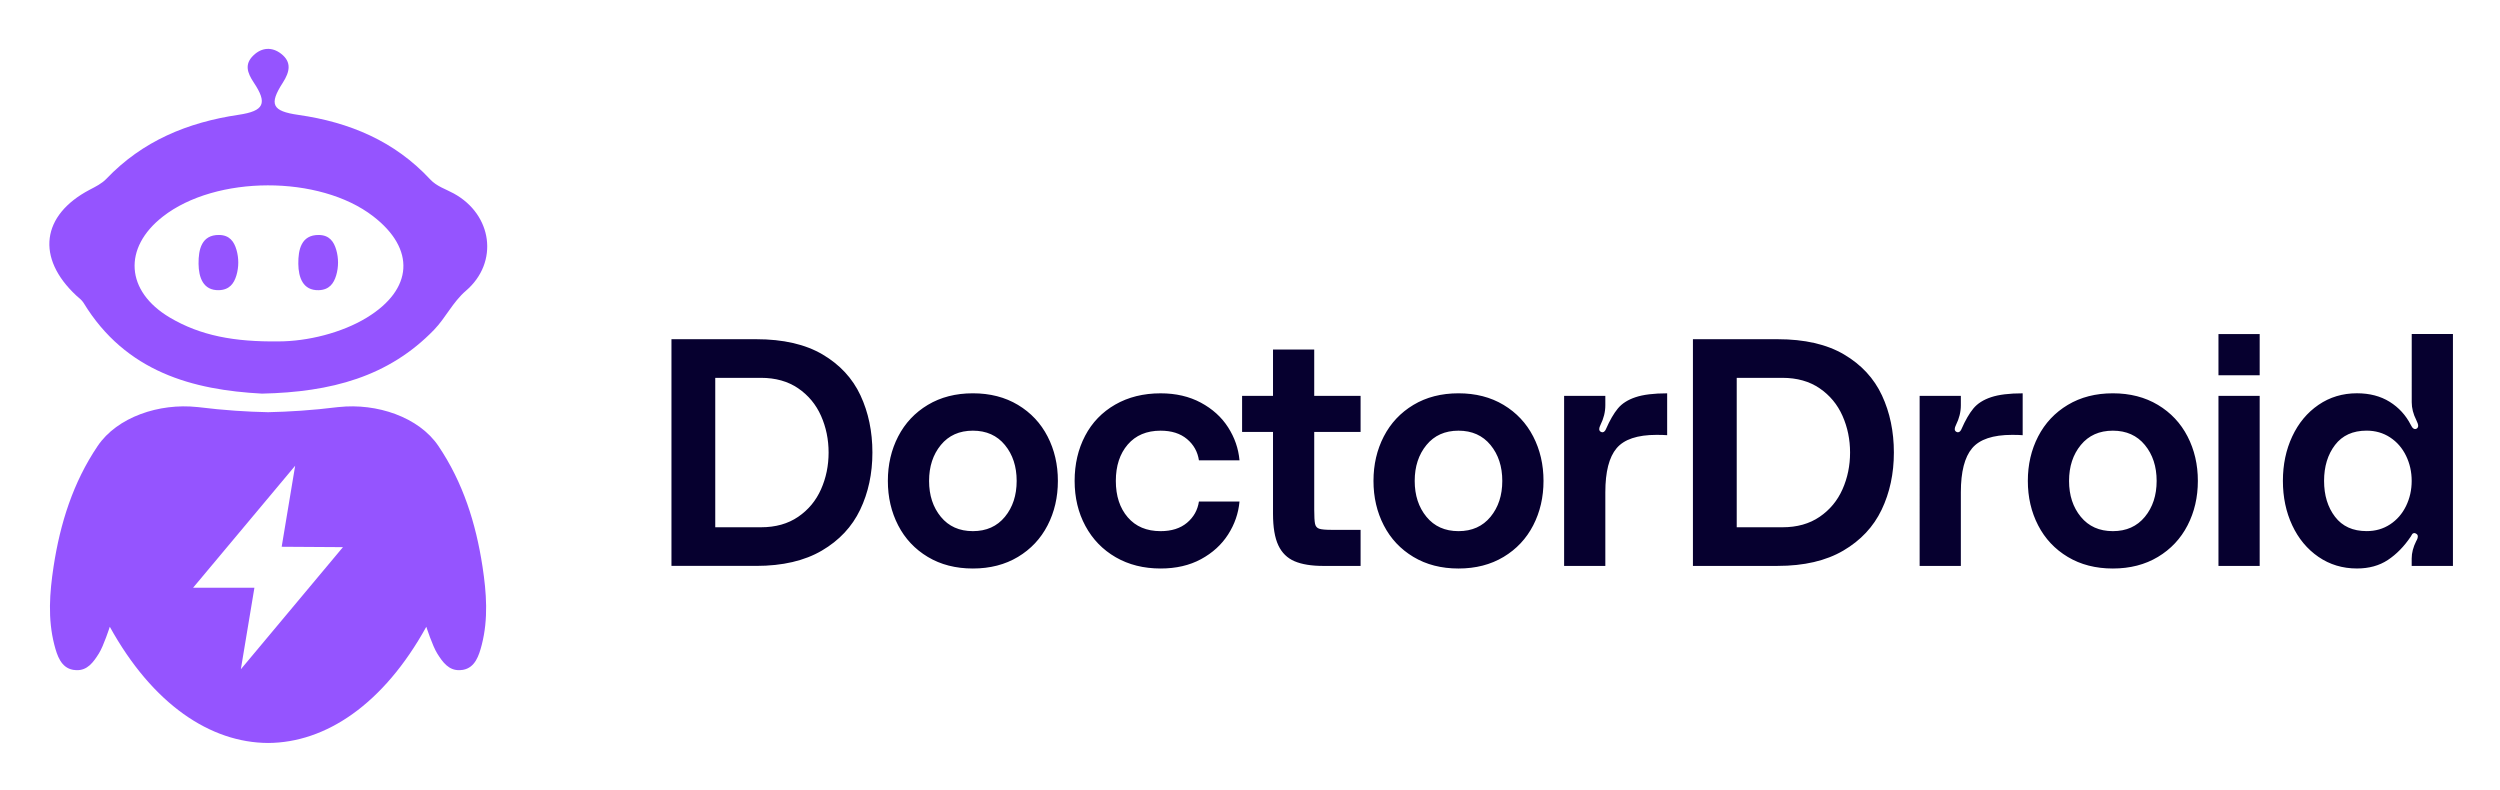 <svg xmlns="http://www.w3.org/2000/svg" role="img" viewBox="65.54 70.54 1843.92 582.92"><title>Dr. Droid (member) logo</title><style>svg {enable-background:new 0 0 2000 742.11}</style><style>.st0{fill:#9554ff}</style><path d="M421.42 488.42c-4.88-31.89-14.34-62-32.52-88.93-14.46-21.44-45.56-31.73-73.38-28.73-.19 0-.42.04-.6.04-19.3 2.41-36.62 3.45-51.67 3.76-15.06-.3-32.38-1.35-51.69-3.76-.18 0-.41-.04-.59-.04-27.84-3-58.94 7.29-73.4 28.73-18.17 26.93-27.63 57.05-32.52 88.93-2.92 19.3-4.36 38.54.56 57.7 2.07 7.96 4.92 16.9 13.87 18.47.79.15 1.58.23 2.29.23 8.27.38 12.73-5.97 16.71-12.32 3.5-5.56 8.04-19.68 8.04-19.68 31.69 57.36 74.32 85.52 116.73 85.71 42.4-.18 85.03-28.35 116.72-85.71 0 0 4.55 14.12 8.04 19.68 3.98 6.36 8.46 12.7 16.71 12.32.71 0 1.51-.08 2.3-.23 8.93-1.58 11.79-10.51 13.85-18.47 4.91-19.16 3.48-38.39.55-57.7zm-178.24 75.75l10.01-60.14h-45.23l75.28-89.97-9.94 59.75 45.18.29-75.3 90.07zm57.45-320.32c-12.85-.11-15.17 10.74-15.06 21.26.11 10.03 3.34 19.76 15.02 19.46 7.81-.23 11.15-4.99 12.92-10.96 1.81-6.12 1.81-12.71.02-18.84-1.76-6.03-5.08-10.87-12.9-10.92zm-73.58-.01c-12.84-.11-15.17 10.74-15.06 21.26.11 10.03 3.34 19.76 15.02 19.46 7.81-.23 11.15-4.99 12.92-10.96 1.81-6.12 1.81-12.71.02-18.84-1.76-6.03-5.09-10.87-12.9-10.92z" class="st0"/><path d="M400.24 213.25c-5.93-3.27-12.54-5.15-17.46-10.45-26.25-28.24-59.53-42.14-97.12-47.51-19.5-2.78-21.86-7.74-11.5-23.81 5.15-8.04 6.61-15.17-1.27-21.29-6.6-5.15-14.23-4.81-20.47 1.24-6.65 6.42-4.54 12.69.23 19.9 10.37 15.52 7.74 21.07-11.19 23.89-37.49 5.56-70.8 19.27-97.43 47.18-3.3 3.49-8 5.82-12.32 8.07-35.67 18.74-39.7 50.33-9.84 78.12 1.85 1.68 3.98 3.19 5.27 5.26 31.21 51.31 81.05 64.33 131.63 67.01 51.01-1.13 93.37-12.4 126.92-47.07 8.63-8.93 13.7-20.35 23.5-28.8 24.47-21.01 19.51-56.16-8.95-71.74zm-64.15 91.55c-18.52 11.31-43.83 17.5-64.94 17.55-32.82.41-57.73-4.21-80.38-17.61-32.6-19.35-34.7-51.35-5.14-74.44 39.13-30.61 115.56-30.76 155.07-.3 31.45 24.17 29.6 53.92-4.61 74.8z" class="st0"/><g><path fill="#06002f" d="M672.3 332.01c12.74 7.52 22.05 17.58 27.91 30.16 5.86 12.59 8.79 26.64 8.79 42.16 0 15.52-3.01 29.57-9.03 42.16-6.02 12.59-15.44 22.65-28.26 30.16-12.83 7.52-28.98 11.28-48.45 11.28h-62.47v-167.2h62.47c19.94 0 36.29 3.76 49.04 11.28zm-18.05 119.71c7.52-5.14 13.14-11.91 16.86-20.31 3.72-8.39 5.58-17.42 5.58-27.08 0-9.66-1.86-18.68-5.58-27.08-3.72-8.39-9.34-15.16-16.86-20.31-7.52-5.14-16.67-7.72-27.43-7.72h-33.73v110.21h33.73c10.76.01 19.91-2.56 27.43-7.71zm162.1-82.54c9.5 5.7 16.78 13.46 21.85 23.28s7.6 20.75 7.6 32.78c0 12.04-2.53 22.96-7.6 32.78s-12.35 17.58-21.85 23.28c-9.5 5.7-20.59 8.55-33.25 8.55-12.67 0-23.75-2.85-33.25-8.55-9.5-5.7-16.79-13.46-21.85-23.28-5.07-9.82-7.6-20.74-7.6-32.78 0-12.03 2.53-22.96 7.6-32.78s12.35-17.58 21.85-23.28c9.5-5.7 20.58-8.55 33.25-8.55 12.67 0 23.75 2.85 33.25 8.55zm-9.62 82.54c5.78-7.04 8.67-15.87 8.67-26.48 0-10.61-2.89-19.44-8.67-26.48-5.78-7.04-13.66-10.57-23.63-10.57s-17.85 3.53-23.63 10.57c-5.78 7.05-8.67 15.88-8.67 26.48 0 10.61 2.89 19.44 8.67 26.48 5.78 7.05 13.66 10.57 23.63 10.57s17.85-3.52 23.63-10.57zm59.14-59.73c5.14-9.82 12.55-17.49 22.21-23.04 9.66-5.54 20.82-8.31 33.49-8.31 11.24 0 21.14 2.3 29.69 6.89s15.24 10.65 20.07 18.17c4.83 7.52 7.64 15.64 8.43 24.35h-29.93c-.95-6.33-3.88-11.56-8.79-15.68-4.91-4.12-11.4-6.18-19.48-6.18-10.29 0-18.37 3.41-24.23 10.21-5.86 6.81-8.79 15.76-8.79 26.84 0 11.09 2.93 20.03 8.79 26.84 5.86 6.81 13.93 10.21 24.23 10.21 8.08 0 14.57-2.06 19.48-6.18 4.91-4.12 7.84-9.34 8.79-15.68h29.93c-.79 8.71-3.6 16.83-8.43 24.35-4.83 7.52-11.48 13.58-19.95 18.17-8.47 4.59-18.41 6.89-29.81 6.89-12.51 0-23.55-2.77-33.13-8.31-9.58-5.54-17.02-13.22-22.33-23.04-5.31-9.82-7.96-20.9-7.96-33.25 0-12.35 2.57-23.43 7.72-33.25zm169-2.85v57.24c0 5.07.2 8.55.59 10.45.39 1.9 1.43 3.13 3.09 3.68 1.66.56 4.79.83 9.38.83h21.14v26.6h-27.55c-8.71 0-15.76-1.15-21.14-3.44-5.38-2.29-9.38-6.21-11.99-11.76-2.61-5.54-3.92-13.3-3.92-23.28v-60.33h-22.8v-26.6h22.8v-34.2h30.4v34.2h34.2v26.6h-34.2zm139.66-19.96c9.5 5.7 16.78 13.46 21.85 23.28s7.6 20.75 7.6 32.78c0 12.04-2.54 22.96-7.6 32.78-5.07 9.82-12.35 17.58-21.85 23.28-9.5 5.7-20.59 8.55-33.25 8.55-12.67 0-23.75-2.85-33.25-8.55-9.5-5.7-16.79-13.46-21.85-23.28-5.07-9.82-7.6-20.74-7.6-32.78 0-12.03 2.53-22.96 7.6-32.78s12.35-17.58 21.85-23.28c9.5-5.7 20.58-8.55 33.25-8.55 12.66 0 23.74 2.85 33.25 8.55zm-9.62 82.54c5.78-7.04 8.67-15.87 8.67-26.48 0-10.61-2.89-19.44-8.67-26.48-5.78-7.04-13.66-10.57-23.63-10.57-9.98 0-17.86 3.53-23.63 10.57-5.78 7.05-8.67 15.88-8.67 26.48 0 10.61 2.89 19.44 8.67 26.48 5.78 7.05 13.66 10.57 23.63 10.57 9.97 0 17.84-3.52 23.63-10.57zm82.53-62.35c.63 0 1.19-.27 1.66-.83.47-.55.79-1.07.95-1.54 2.85-6.49 5.78-11.56 8.79-15.2 3.01-3.64 7.36-6.41 13.06-8.31 5.7-1.9 13.46-2.85 23.28-2.85v30.88c-1.9-.16-4.51-.24-7.84-.24-14.1 0-23.91 3.29-29.45 9.86-5.54 6.57-8.31 17.38-8.31 32.42v54.39h-30.4V362.53h30.4v6.89c0 4.91-1.19 9.74-3.56 14.49-.63 1.27-.95 2.3-.95 3.09 0 1.27.71 2.06 2.14 2.38h.23zm178.26-57.36c12.74 7.52 22.05 17.58 27.91 30.16 5.86 12.59 8.79 26.64 8.79 42.16 0 15.52-3.01 29.57-9.03 42.16-6.02 12.59-15.44 22.65-28.26 30.16-12.83 7.52-28.98 11.28-48.45 11.28h-62.47v-167.2h62.47c19.94 0 36.29 3.76 49.04 11.28zm-18.05 119.71c7.52-5.14 13.14-11.91 16.86-20.31 3.72-8.39 5.58-17.42 5.58-27.08 0-9.66-1.86-18.68-5.58-27.08-3.72-8.39-9.34-15.16-16.86-20.31-7.52-5.14-16.67-7.72-27.43-7.72h-33.73v110.21h33.73c10.76.01 19.9-2.56 27.43-7.71zm102.01-62.35c.63 0 1.19-.27 1.66-.83.47-.55.79-1.07.95-1.54 2.85-6.49 5.78-11.56 8.79-15.2 3.01-3.64 7.36-6.41 13.06-8.31 5.7-1.9 13.46-2.85 23.28-2.85v30.88c-1.9-.16-4.51-.24-7.84-.24-14.1 0-23.91 3.29-29.45 9.86-5.54 6.57-8.31 17.38-8.31 32.42v54.39h-30.4V362.53h30.4v6.89c0 4.91-1.19 9.74-3.56 14.49-.63 1.27-.95 2.3-.95 3.09 0 1.27.71 2.06 2.14 2.38h.23zm147.5-20.19c9.5 5.7 16.78 13.46 21.85 23.28s7.6 20.75 7.6 32.78c0 12.04-2.54 22.96-7.6 32.78-5.07 9.82-12.35 17.58-21.85 23.28-9.5 5.7-20.59 8.55-33.25 8.55-12.67 0-23.75-2.85-33.25-8.55-9.5-5.7-16.79-13.46-21.85-23.28-5.07-9.82-7.6-20.74-7.6-32.78 0-12.03 2.53-22.96 7.6-32.78s12.35-17.58 21.85-23.28c9.5-5.7 20.58-8.55 33.25-8.55 12.66 0 23.74 2.85 33.25 8.55zm-9.62 82.54c5.78-7.04 8.67-15.87 8.67-26.48 0-10.61-2.89-19.44-8.67-26.48-5.78-7.04-13.66-10.57-23.63-10.57-9.98 0-17.86 3.53-23.63 10.57-5.78 7.05-8.67 15.88-8.67 26.48 0 10.61 2.89 19.44 8.67 26.48 5.78 7.05 13.66 10.57 23.63 10.57 9.97 0 17.84-3.52 23.63-10.57zm54.27-134.79h30.4v30.4h-30.4v-30.4zm0 45.6h30.4v125.41h-30.4V362.53zm172.91 125.41h-30.4v-5.46c0-4.12 1.11-8.39 3.33-12.83.79-1.27 1.19-2.45 1.19-3.56 0-.95-.56-1.66-1.66-2.14l-.71-.24c-.95 0-1.62.4-2.02 1.19-.4.79-.68 1.27-.83 1.42-4.91 7.29-10.53 13.03-16.86 17.22-6.33 4.2-13.94 6.29-22.8 6.29-10.61 0-20.07-2.85-28.38-8.55-8.31-5.7-14.77-13.46-19.36-23.28s-6.89-20.74-6.89-32.78c0-12.03 2.29-22.96 6.89-32.78 4.59-9.82 11.04-17.58 19.36-23.28 8.31-5.7 17.77-8.55 28.38-8.55 9.34 0 17.38 2.1 24.11 6.29 6.73 4.2 11.91 9.86 15.56 16.98 1.27 2.69 2.69 3.64 4.28 2.85.79-.48 1.19-1.19 1.19-2.14s-.47-2.38-1.42-4.28c-2.22-4.43-3.33-8.79-3.33-13.06V316.9h30.4v171.04zm-46.32-30.64c5.07-3.33 8.98-7.84 11.76-13.54 2.77-5.7 4.16-11.88 4.16-18.53s-1.39-12.83-4.16-18.53c-2.77-5.7-6.69-10.21-11.76-13.54-5.07-3.33-10.85-4.99-17.34-4.99-10.14 0-17.9 3.53-23.28 10.57-5.38 7.05-8.08 15.88-8.08 26.48 0 10.61 2.69 19.44 8.08 26.48 5.38 7.05 13.14 10.57 23.28 10.57 6.5.02 12.27-1.64 17.34-4.97z"/></g></svg>
